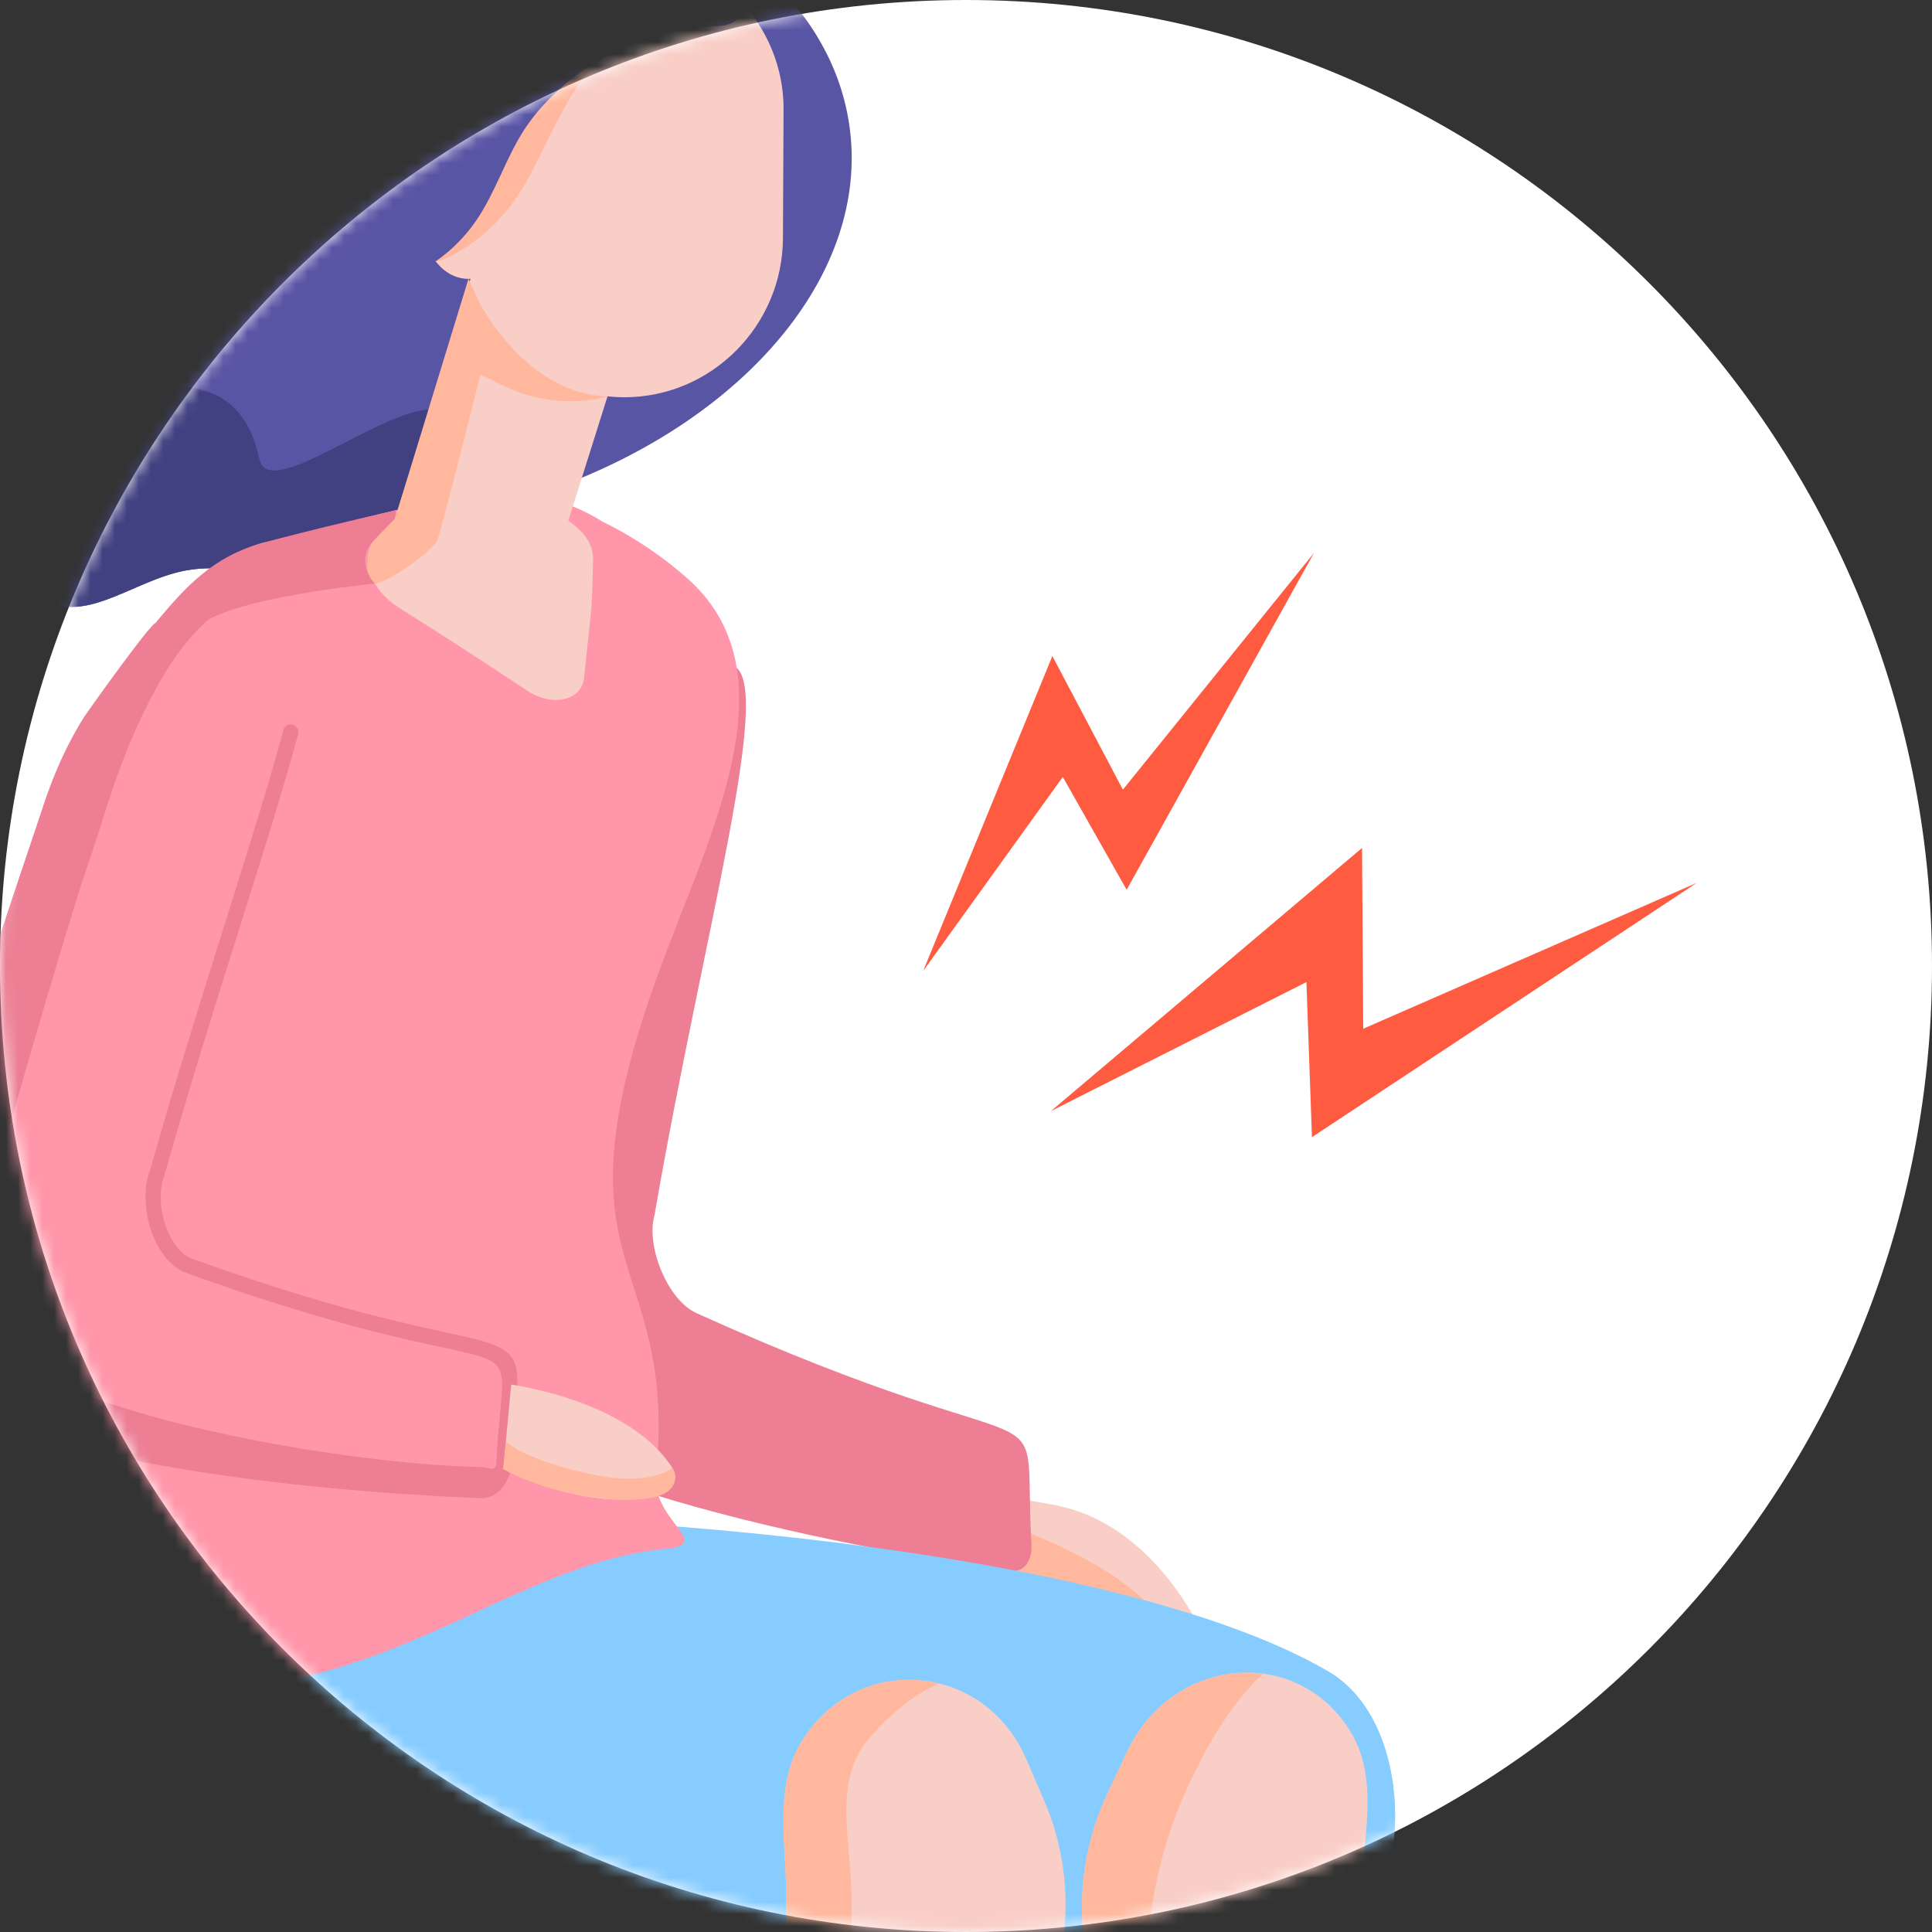 <svg width="160" height="160" viewBox="0 0 160 160" fill="none" xmlns="http://www.w3.org/2000/svg">
<rect x="0" y="0" width="160" height="160" fill="#333333" stroke="none"/>
<path fill-rule="evenodd" clip-rule="evenodd" d="M0 80C0 35.817 35.817 0 80 0C124.183 0 160 35.817 160 80C160 124.183 124.183 160 80 160C35.817 160 0 124.183 0 80Z" fill="white"/>
<mask id="mask0_1120_155999" style="mask-type:alpha" maskUnits="userSpaceOnUse" x="0" y="0" width="160" height="160">
<path fill-rule="evenodd" clip-rule="evenodd" d="M0 80C0 35.817 35.817 0 80 0C124.183 0 160 35.817 160 80C160 124.183 124.183 160 80 160C35.817 160 0 124.183 0 80Z" fill="white"/>
</mask>
<g mask="url(#mask0_1120_155999)">
<path fill-rule="evenodd" clip-rule="evenodd" d="M51.373 163.183C51.417 163.183 51.461 163.179 51.505 163.174C51.963 163.1 52.279 162.664 52.206 162.201L46.637 126.202C46.564 125.735 46.129 125.419 45.675 125.493C45.215 125.566 44.901 126.001 44.973 126.465L50.543 162.464C50.609 162.884 50.968 163.183 51.373 163.183L51.373 163.183Z" fill="#6D72A0"/>
<path fill-rule="evenodd" clip-rule="evenodd" d="M100.001 136.034C95.681 126.972 89.74 125.101 87.636 124.717L87.646 124.688L79.842 123.32L77.689 129.019L84.933 130.243L84.893 130.374L100.001 136.034Z" fill="#F9CEC7"/>
<path fill-rule="evenodd" clip-rule="evenodd" d="M84.147 126.518C84.147 126.518 91.407 129.149 94.712 132.509L83.172 130.023L84.147 126.518Z" fill="#FFB89E"/>
<path fill-rule="evenodd" clip-rule="evenodd" d="M57.679 108.749C55.293 107.671 53.464 103.209 54.208 100.604C58.284 77.029 64.368 55.974 60.582 55.094C45.303 51.54 42.454 67.393 41.906 69.784C32.788 109.47 34.521 108.785 37.527 114.569C42.119 123.434 75.877 129.112 83.887 130.087C84.81 130.2 85.495 129.166 85.425 127.957C84.61 113.755 89.017 122.898 57.679 108.749V108.749Z" fill="#ED7E94"/>
<path fill-rule="evenodd" clip-rule="evenodd" d="M15.649 104.825C13.344 103.992 11.979 99.734 13.024 97.068C19.778 73.2 28.294 51.638 24.544 51.141C9.411 49.136 4.76 65.198 3.937 67.631C-9.726 108.037 -7.89 107.182 -5.475 112.636C-1.792 120.999 31.885 123.267 39.916 123.433C40.843 123.453 41.652 122.356 41.715 121.16C42.462 107.109 45.926 115.766 15.649 104.825L15.649 104.825Z" fill="#FF96A9"/>
<path fill-rule="evenodd" clip-rule="evenodd" d="M14.103 -19.851C12.009 -18.367 10.183 -16.45 7.736 -15.57C5.639 -14.822 3.309 -14.923 1.158 -14.33C-0.993 -13.738 -3.143 -11.979 -2.807 -9.906C-2.65 -8.922 -1.956 -8.073 -1.797 -7.092C-1.353 -4.326 -4.886 -2.711 -7.093 -0.815C-9.565 1.307 -10.66 4.741 -9.832 7.773C-9.238 9.95 -7.748 12.216 -8.746 14.272C-9.533 15.89 -11.705 16.816 -11.985 18.576C-12.391 21.157 -8.549 22.498 -7.71 24.977C-7.121 26.725 -8.154 28.55 -8.583 30.342C-9.386 33.684 -7.872 37.395 -4.907 39.358C-3.321 40.406 -1.335 41.025 -0.193 42.498C1.279 44.402 0.958 47.268 2.729 48.93C6.414 52.379 10.656 48.151 15.342 47.253C21.239 46.119 28.189 50.574 32.877 47.005C33.977 46.171 34.857 44.921 36.244 44.678C37.654 44.429 39.035 45.341 40.463 45.234C43.143 45.034 44.311 41.683 46.389 40.255C46.622 40.168 47.907 39.605 48.114 39.594C62.681 33.562 72.118 21.951 70.314 10.208C68.822 0.479 59.964 -7.006 47.962 -10.248C47.922 -10.376 47.929 -10.492 47.883 -10.621C46.827 -13.682 44.347 -15.695 41.325 -17.158C35.784 -19.839 31.104 -16.28 26.129 -17.902C24.227 -18.525 23.178 -20.484 21.378 -21.326C19.047 -22.42 16.194 -21.336 14.103 -19.851L14.103 -19.851Z" fill="#5955A5"/>
<path fill-rule="evenodd" clip-rule="evenodd" d="M36.859 34.217C33.564 32.12 22.325 41.97 21.48 38.012C18.884 25.829 4.114 37.115 4.705 30.023C6.102 13.246 -4.233 16.392 -2.885 7.254C-1.537 -1.883 4.225 0.66 0.311 -6.726C-2.785 -12.568 3.307 -14.918 1.156 -14.325C-0.994 -13.732 -3.144 -11.974 -2.808 -9.901C-2.651 -8.917 -1.957 -8.069 -1.798 -7.088C-1.355 -4.322 -4.887 -2.707 -7.093 -0.811C-9.565 1.311 -10.66 4.745 -9.834 7.776C-9.238 9.953 -7.749 12.218 -8.746 14.275C-9.533 15.893 -11.705 16.818 -11.985 18.578C-12.391 21.159 -8.55 22.5 -7.711 24.979C-7.121 26.726 -8.155 28.552 -8.583 30.343C-9.386 33.685 -7.872 37.396 -4.908 39.359C-3.322 40.407 -1.337 41.026 -0.194 42.498C1.278 44.401 0.956 47.268 2.727 48.929C6.412 52.378 10.654 48.15 15.34 47.253C21.235 46.119 28.184 50.574 32.871 47.005C33.972 46.17 34.852 44.921 36.239 44.678C37.649 44.428 39.029 45.341 40.457 45.234C42.715 45.066 43.905 42.669 45.464 41.062C42.425 40.146 37.784 34.805 36.859 34.217V34.217Z" fill="#414182"/>
<path fill-rule="evenodd" clip-rule="evenodd" d="M87.934 163.086C71.588 163.272 29.055 163.686 13.335 162.265C-5.052 160.604 -0.166 125.959 18.367 125.461C55.212 124.467 94.341 129.236 110.032 138.431C118.28 143.265 116.986 161.188 108.012 163.54C102.802 164.904 93.062 164.376 87.934 163.086H87.934Z" fill="#86CCFF"/>
<path fill-rule="evenodd" clip-rule="evenodd" d="M5.692 137.639C-1.555 131.174 7.427 111.858 3.625 77.858C2.35 66.459 12.309 47.102 22.084 44.873C34.749 41.986 42.583 38.586 49.869 43.184C52.638 44.544 54.979 46.168 56.957 47.927C65.515 55.534 59.174 68.312 55.181 78.822C44.824 106.087 56.169 102.976 54.342 122.232C53.993 125.916 59.136 127.889 55.181 128.261C41.517 129.543 30.759 142.013 12.124 139.381C10.464 139.147 7.342 138.727 5.972 137.505L5.692 137.639Z" fill="#FF96A9"/>
<path fill-rule="evenodd" clip-rule="evenodd" d="M47.682 23.327C47.587 23.327 47.51 23.25 47.51 23.155V22.722C47.51 22.627 47.587 22.55 47.682 22.55H50.343C50.438 22.55 50.515 22.627 50.515 22.722V23.155C50.515 23.25 50.438 23.327 50.343 23.327H47.682Z" fill="white"/>
<path fill-rule="evenodd" clip-rule="evenodd" d="M43.676 57.208C40.148 54.864 36.59 52.563 33.006 50.303C30.695 48.848 29.785 46.294 31.005 44.715C32.699 42.525 35.161 40.928 38.48 40.872C42.168 40.811 49.229 42.575 49.119 46.382C48.985 51.003 49.133 48.821 48.363 56.159C48.167 58.027 45.724 58.568 43.676 57.208L43.676 57.208Z" fill="#F9CEC7"/>
<path fill-rule="evenodd" clip-rule="evenodd" d="M56.602 9.076H42.202C41.557 9.076 41.028 8.542 41.028 7.887V0.125C41.028 -1.166 42.073 -2.221 43.347 -2.221H56.602C59.673 -2.221 62.184 0.321 62.184 3.427C62.184 6.534 59.673 9.076 56.602 9.076H56.602Z" fill="#FFA27F"/>
<path fill-rule="evenodd" clip-rule="evenodd" d="M59.892 -1.271C62.928 1.171 64.912 4.892 64.891 9.087L64.84 19.736C64.805 27.012 58.868 32.935 51.645 32.899C44.422 32.863 38.541 26.881 38.576 19.606L38.625 9.309L59.892 -1.271Z" fill="#F9CEC7"/>
<path fill-rule="evenodd" clip-rule="evenodd" d="M32.198 44.571L40.024 19.742C40.488 18.273 41.848 17.388 43.047 17.774L51.77 20.582C52.968 20.968 53.571 22.486 53.109 23.955L45.302 48.718L32.198 44.571Z" fill="#F9CEC7"/>
<path fill-rule="evenodd" clip-rule="evenodd" d="M38.834 14.046C36.783 14.036 35.112 16.053 35.099 18.552C35.087 21.051 36.739 23.085 38.79 23.095C40.839 23.105 42.511 21.088 42.523 18.588C42.535 16.089 40.884 14.056 38.834 14.046Z" fill="#F9CEC7"/>
<path fill-rule="evenodd" clip-rule="evenodd" d="M49.071 -0.491L36.133 14.307C36.133 14.307 35.218 16.505 34.837 18.501C34.406 20.767 34.661 22.773 37.723 20.998C43.481 17.662 44.116 13.323 47.313 7.931C50.511 2.538 53.146 3.518 59.084 1.392L49.071 -0.491Z" fill="#FFB89E"/>
<path fill-rule="evenodd" clip-rule="evenodd" d="M43.441 10.699C41.885 13.089 41.048 15.917 39.436 18.267C38.39 19.792 37.028 21.089 35.466 22.045C33.385 23.319 30.488 23.884 28.676 22.234C27.022 20.729 27.029 18.027 27.82 15.91C29.464 11.508 33.657 8.592 35.69 4.364C37.173 1.279 37.607 -2.612 40.332 -4.621C42.02 -5.864 44.233 -6.066 46.308 -5.95C48.808 -5.812 51.268 -5.279 53.716 -4.748C55.497 -4.361 57.278 -3.974 59.058 -3.589C59.263 -3.545 59.475 -3.496 59.638 -3.361C59.818 -3.211 59.907 -2.977 59.987 -2.754C60.303 -1.89 61.53 0.202 61.296 1.1C61.035 2.108 59.773 2.142 58.937 2.198C50.346 2.764 45.329 7.8 43.441 10.699H43.441Z" fill="#5955A5"/>
<path fill-rule="evenodd" clip-rule="evenodd" d="M66.482 144.077C71.11 136.795 81.538 137.691 84.983 145.665L86.473 149.11C88.011 152.67 88.573 156.617 88.065 160.49C84.531 187.441 82.227 223.847 85.205 255.175L76.952 255.307L74.785 252.342C73.794 248.727 74.34 252.054 72.165 233.973L72.271 233.972C70.083 215.025 64.921 168.956 65.115 157.667C65.198 152.884 63.955 148.052 66.482 144.077H66.482Z" fill="#F9CEC7"/>
<path fill-rule="evenodd" clip-rule="evenodd" d="M82.296 255.228L80.191 252.35C79.201 248.734 79.746 252.062 77.571 233.979L77.677 233.978C75.489 215.029 70.327 168.957 70.522 157.666C70.604 152.883 68.855 147.68 71.889 144.075C74.209 141.317 76.279 140.098 77.742 139.418C73.687 138.426 69.133 139.902 66.482 144.075C63.955 148.051 65.198 152.883 65.115 157.666C64.921 168.957 70.082 215.029 72.27 233.978L72.164 233.979C74.338 252.062 73.792 248.734 74.783 252.35L76.932 255.288L78.206 255.294L82.296 255.228Z" fill="#FFB89E"/>
<path fill-rule="evenodd" clip-rule="evenodd" d="M111.891 143.485C107.544 136.203 97.089 137.097 93.34 145.074L91.72 148.519C90.047 152.079 89.333 156.025 89.692 159.9C92.19 186.855 93.095 223.265 88.919 254.597L97.16 254.729L98.452 251.377C104.531 225.985 112.496 168.367 112.735 157.076C112.835 152.294 114.263 147.46 111.891 143.485V143.485Z" fill="#F9CEC7"/>
<path fill-rule="evenodd" clip-rule="evenodd" d="M90.394 254.624C91.165 250.928 92.285 244.913 93.563 235.956C95.972 219.088 95.16 180.823 94.706 172.234C94.251 163.644 95.16 155.255 97.971 148.863C99.865 144.555 102.021 141.001 104.576 138.619C100.262 138.062 95.592 140.276 93.34 145.068L91.72 148.513C90.047 152.074 89.335 156.02 89.693 159.896C92.19 186.852 93.096 223.266 88.919 254.6L90.394 254.624Z" fill="#FFB89E"/>
<path fill-rule="evenodd" clip-rule="evenodd" d="M39.954 124.072C41.179 124.072 42.278 122.764 42.362 121.195C42.452 119.514 42.58 118.159 42.685 117.06C43.176 111.894 42.962 111.642 37 110.356C33.133 109.519 26.66 108.123 15.873 104.226C15.136 103.96 14.432 103.18 13.945 102.087C13.232 100.499 13.109 98.62 13.623 97.307C15.71 89.942 17.959 82.806 19.942 76.512C21.884 70.346 23.561 65.022 24.686 60.793C24.775 60.453 24.578 60.103 24.239 60.011C23.897 59.92 23.556 60.122 23.466 60.46C22.349 64.662 20.676 69.975 18.739 76.124C16.754 82.428 14.503 89.573 12.431 96.895C11.815 98.455 11.95 100.724 12.794 102.613C13.432 104.039 14.375 105.04 15.449 105.428C26.316 109.352 32.838 110.76 36.734 111.603C41.829 112.703 41.829 112.703 41.428 116.939C41.324 118.052 41.193 119.423 41.103 121.125C41.056 121.989 40.474 121.501 39.928 121.501C27.194 121.235 0.937 116.48 -2.217 109.318C-2.374 108.963 -2.227 109.276 -2.374 108.963C-4.421 104.617 -6.235 106.539 6.472 68.973C6.899 67.671 10.958 54.694 12.905 51.594C13.093 51.296 13.201 51.783 12.905 51.594C12.613 51.402 7.157 59.072 6.967 59.371C4.936 62.604 3.902 65.757 3.46 67.103L3.353 67.429C-9.52 105.486 -8.694 107.241 -6.489 111.926C-6.345 112.232 -6.194 112.551 -6.042 112.897C-1.694 122.762 39.504 124.063 39.919 124.072L39.954 124.072Z" fill="#ED7E94"/>
<path fill-rule="evenodd" clip-rule="evenodd" d="M55.696 121.578C56.294 122.503 55.608 123.592 54.545 123.85C51.964 124.474 47.684 124.505 41.681 121.66L42.337 114.661C44.709 115.036 52.501 116.616 55.696 121.578Z" fill="#F9CEC7"/>
<path fill-rule="evenodd" clip-rule="evenodd" d="M42.853 120.049C42.853 120.049 45.012 121.33 49.484 122.189C53.957 123.048 55.687 121.571 55.687 121.571C55.687 121.571 57.345 124.42 51.382 124.184C45.418 123.948 41.681 121.653 41.681 121.653L41.891 119.418L42.853 120.049Z" fill="#FFB89E"/>
<path fill-rule="evenodd" clip-rule="evenodd" d="M39.787 25.206C39.787 25.206 43.619 32.632 50.313 32.826C50.313 32.826 46.12 34.268 41.226 31.722C40.496 31.342 39.787 31.022 39.787 31.022C39.787 31.022 36.631 43.63 36.239 44.677C35.847 45.723 31.859 48.38 31.042 48.326C30.224 48.27 30.015 45.459 31.587 43.904C31.807 43.685 32.717 42.938 32.717 42.938L38.794 23.096L39.787 25.206Z" fill="#FFB89E"/>
<path fill-rule="evenodd" clip-rule="evenodd" d="M8.564 59.99C8.664 59.691 13.357 54.199 16.454 51.801C19.549 49.406 31.036 48.336 31.036 48.336C31.036 48.336 29.276 46.489 30.995 44.718L32.711 42.947L32.798 42.251C32.798 42.251 25.684 43.872 21.668 44.991C17.651 46.109 15.327 48.56 12.558 52.002C9.79 55.444 8.564 59.99 8.564 59.99V59.99Z" fill="#ED7E94"/>
<path fill-rule="evenodd" clip-rule="evenodd" d="M21.553 48.727C21.553 48.727 17.16 49.805 13.565 55.896C9.97 61.988 8.772 67.395 7.174 71.932C5.577 76.469 -1.314 100.336 -2.013 103.331C-2.712 106.328 -1.999 109.251 -0.508 111.484C0.983 113.719 4.578 115.915 4.277 116.014C3.978 116.114 -4.409 113.418 -5.508 109.624C-6.605 105.829 -5.408 100.436 -4.509 97.341C-3.61 94.245 7.803 59.227 7.803 59.227C7.803 59.227 14.523 50.645 17.539 48.727C20.554 46.808 21.553 48.727 21.553 48.727L21.553 48.727Z" fill="#ED7E94"/>
</g>
<path fill-rule="evenodd" clip-rule="evenodd" d="M76.448 80.419L87.153 54.333L92.993 65.396L108.818 45.791L93.305 73.688L88.017 64.344L76.448 80.419Z" fill="#FF5B41"/>
<path fill-rule="evenodd" clip-rule="evenodd" d="M87.031 92.017L112.799 70.224L112.897 85.196L140.525 73.112L108.651 94.174L108.192 81.332L87.031 92.017Z" fill="#FF5B41"/>
</svg>
